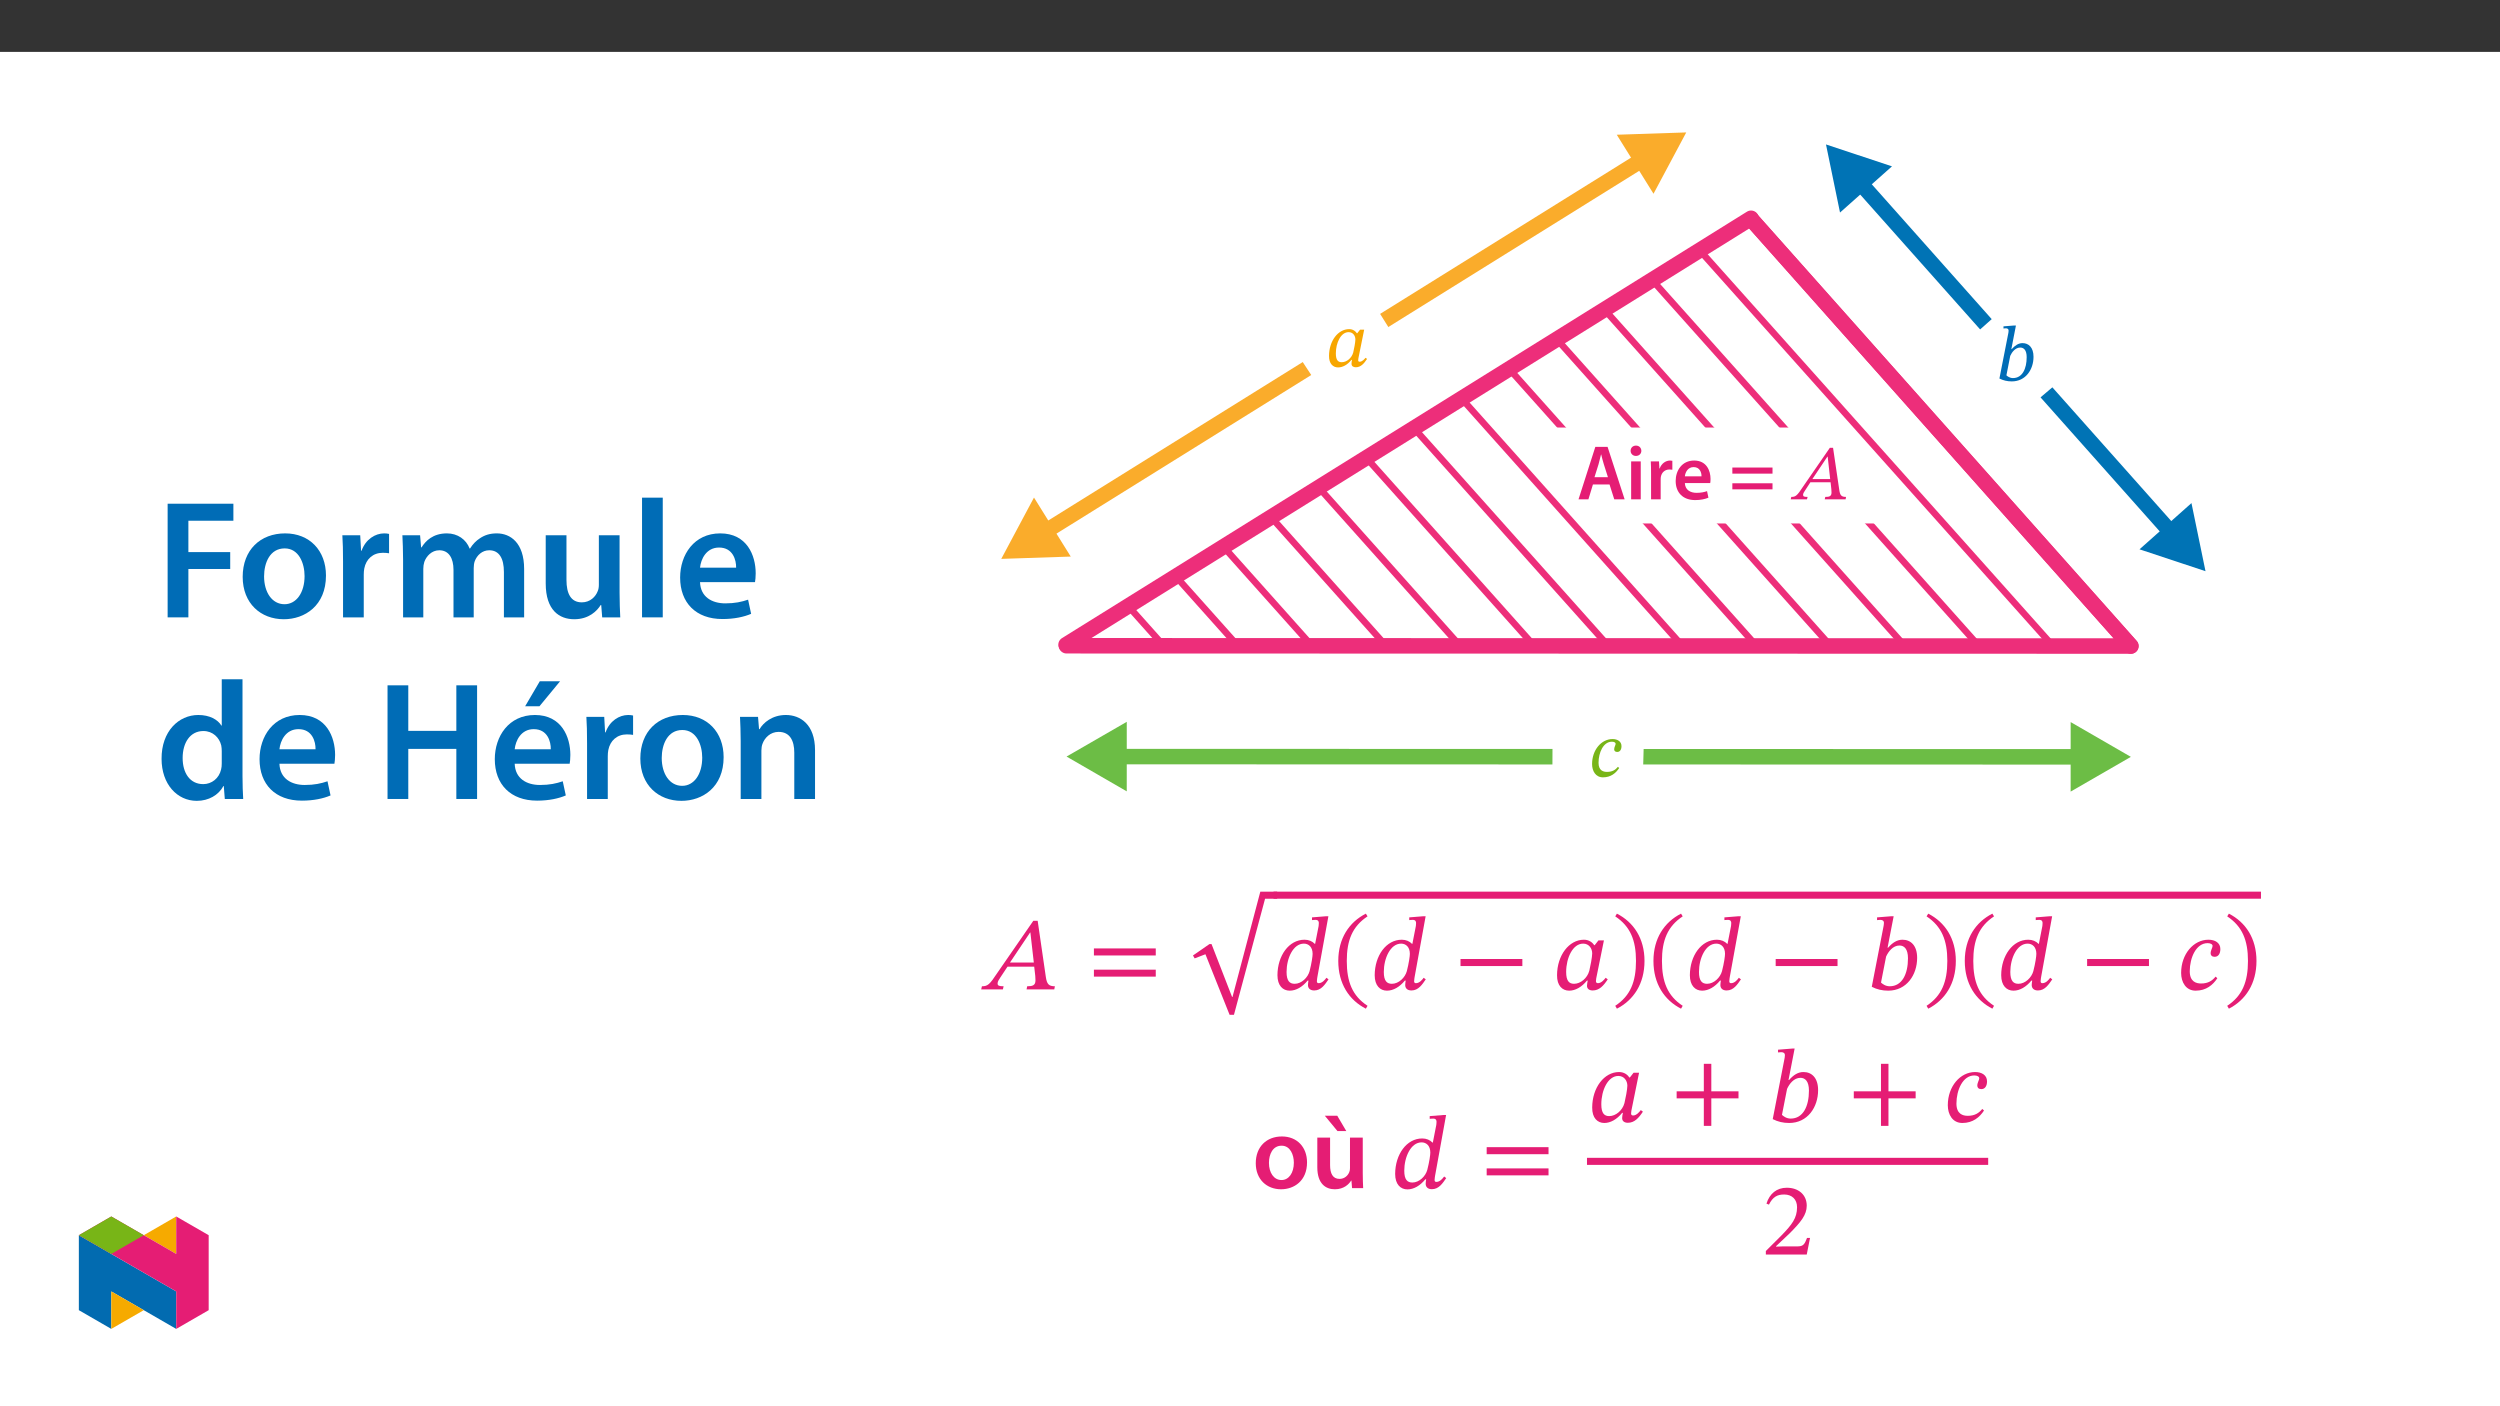 ﻿<?xml version="1.0" encoding="utf-8"?>
<svg xmlns="http://www.w3.org/2000/svg" xmlns:xlink="http://www.w3.org/1999/xlink" viewBox="0 0 960 540" version="1.1">
  <rect x="0" y="0" width="960" height="540" fill="#333333" stroke="none"/>
  <defs>
    <g>
      <symbol overflow="visible" id="glyph0-0">
        <path style="stroke:none;" d="M 9.562 -5.078 L 9.562 -5.562 C 9.562 -8.812 14.375 -11.156 14.375 -15.547 C 14.375 -18.656 11.781 -20.031 8.844 -20.031 C 5.828 -20.031 3.766 -18.297 3.766 -15.875 C 3.766 -14.469 4.328 -13.781 5.297 -13.781 C 6.016 -13.781 6.641 -14.172 6.641 -15.094 C 6.641 -16.234 6.016 -16.266 6.016 -17.25 C 6.016 -18.172 6.812 -18.859 8.578 -18.859 C 10.484 -18.859 11.688 -17.812 11.688 -15.453 C 11.688 -10.844 8.375 -9.75 8.375 -5.859 L 8.375 -5.078 Z M 10.703 -1.438 C 10.703 -2.359 10.078 -3.234 9.031 -3.234 C 7.922 -3.234 7.266 -2.391 7.266 -1.438 C 7.266 -0.453 7.828 0.234 9 0.234 C 10.078 0.234 10.703 -0.484 10.703 -1.438 Z M 17.781 5.047 L 17.781 -23.5 L 0.297 -23.5 L 0.297 5.047 Z M 16.234 3.438 L 1.828 3.438 L 1.828 -21.938 L 16.234 -21.938 Z M 16.234 3.438 " />
      </symbol>
      <symbol overflow="visible" id="glyph0-1">
        <path style="stroke:none;" d="M 15 -14.141 L 13.422 -14.141 L 12.344 -12.766 L 12.203 -12.766 C 11.719 -13.484 10.766 -14.344 9.234 -14.344 C 4.969 -14.344 1.531 -9.828 1.5 -4.094 C 1.469 -1.078 3.016 0.359 4.984 0.359 C 6.719 0.359 8.578 -0.625 10.109 -2.547 L 10.312 -2.547 C 10.25 -2 10.141 -1.609 10.141 -1.047 C 10.141 -0.172 10.766 0.297 11.781 0.297 C 13.656 0.297 14.891 -1.047 16.109 -2.906 L 15.516 -3.344 C 15.125 -2.844 14.25 -1.828 13.297 -1.828 C 12.828 -1.828 12.703 -2.031 12.703 -2.422 C 12.703 -2.875 12.859 -3.531 12.859 -3.531 Z M 11.625 -10.375 C 11.625 -9.328 11.094 -6.578 10.797 -5.375 C 10.219 -3.234 8.281 -1.641 6.391 -1.641 C 5.016 -1.641 4.125 -2.391 4.125 -5.016 C 4.125 -9.094 6.031 -13.188 9.031 -13.188 C 10.703 -13.188 11.625 -11.812 11.625 -10.375 Z M 11.625 -10.375 " />
      </symbol>
      <symbol overflow="visible" id="glyph0-2">
        <path style="stroke:none;" d="M 5.922 -12.016 L 7.688 -21.109 L 7.031 -21.109 L 2.906 -20.781 L 2.906 -19.969 C 2.906 -19.969 3.469 -20.031 3.797 -20.031 C 4.391 -20.031 4.875 -19.812 4.875 -19.156 C 4.875 -18.797 4.781 -18.234 4.75 -18.109 L 1.344 -0.75 C 2.844 0 4.359 0.359 6.094 0.359 C 11.422 0.359 14.438 -4.188 14.438 -9.094 C 14.438 -12.672 12.578 -14.344 10.219 -14.344 C 8.641 -14.344 7.359 -13.453 6.062 -12.047 L 5.922 -12.047 Z M 5.5 -9.453 C 6.125 -10.844 7.438 -12.641 9.359 -12.641 C 10.703 -12.641 11.812 -11.656 11.812 -8.969 C 11.812 -4.422 10.109 -0.922 6.547 -0.922 C 5.297 -0.922 4.422 -1.609 4.031 -1.969 Z M 5.5 -9.453 " />
      </symbol>
      <symbol overflow="visible" id="glyph0-3">
        <path style="stroke:none;" d="M 20.688 0 L 20.859 -0.922 C 19.062 -0.922 18.562 -1.547 18.266 -3.562 L 15.875 -19.781 L 14.641 -19.781 L 4.297 -4.781 C 2.062 -1.375 1.5 -0.922 -0.156 -0.922 L -0.391 0 L 5.859 0 L 6.094 -0.922 C 4.781 -0.922 4.359 -1.078 4.359 -1.703 C 4.359 -2.266 4.719 -2.781 5.109 -3.375 L 7.172 -6.547 L 14.922 -6.547 L 15.219 -3.859 C 15.25 -3.5 15.281 -3.078 15.281 -2.594 C 15.281 -1.109 14.344 -0.922 12.891 -0.922 L 12.672 0 Z M 14.797 -7.766 L 7.922 -7.766 L 13.688 -16.375 L 13.812 -16.375 L 14.766 -7.766 Z M 14.797 -7.766 " />
      </symbol>
      <symbol overflow="visible" id="glyph0-4">
        <path style="stroke:none;" d="M 10.703 -3.672 C 9.781 -2.547 8.609 -1.734 6.516 -1.734 C 5.109 -1.734 3.266 -2.219 3.266 -5.234 C 3.266 -9.109 5.078 -13.328 8.406 -13.328 C 9.297 -13.328 9.828 -12.969 9.828 -12.531 C 9.828 -11.984 9.266 -11.297 9.266 -10.375 C 9.266 -9.797 9.688 -9.391 10.438 -9.391 C 11.484 -9.391 12.078 -10.281 12.078 -11.625 C 12.078 -13.422 10.547 -14.344 8.641 -14.344 C 4.359 -14.344 0.781 -10.188 0.781 -4.75 C 0.781 -2.062 2.156 0.359 4.969 0.359 C 8.016 0.359 9.922 -1.281 11.203 -3.234 Z M 10.703 -3.672 " />
      </symbol>
      <symbol overflow="visible" id="glyph1-0">
        <path style="stroke:none;" d="M 0 0 L 14.938 0 L 14.938 -20.922 L 0 -20.922 Z M 7.469 -11.812 L 2.391 -19.422 L 12.547 -19.422 Z M 8.375 -10.469 L 13.453 -18.078 L 13.453 -2.844 Z M 2.391 -1.5 L 7.469 -9.109 L 12.547 -1.5 Z M 1.5 -18.078 L 6.578 -10.469 L 1.5 -2.844 Z M 1.5 -18.078 " />
      </symbol>
      <symbol overflow="visible" id="glyph1-1">
        <path style="stroke:none;" d="M 12.531 -5.703 L 14.344 0 L 18.328 0 L 11.781 -20.141 L 7.078 -20.141 L 0.625 0 L 4.422 0 L 6.156 -5.703 Z M 6.75 -8.484 L 8.312 -13.453 C 8.641 -14.641 8.969 -16.047 9.266 -17.219 L 9.328 -17.219 C 9.625 -16.047 9.953 -14.672 10.344 -13.453 L 11.922 -8.484 Z M 6.75 -8.484 " />
      </symbol>
      <symbol overflow="visible" id="glyph1-2">
        <path style="stroke:none;" d="M 5.656 0 L 5.656 -14.562 L 1.969 -14.562 L 1.969 0 Z M 3.828 -20.625 C 2.594 -20.625 1.766 -19.75 1.766 -18.625 C 1.766 -17.547 2.578 -16.656 3.797 -16.656 C 5.078 -16.656 5.891 -17.547 5.891 -18.625 C 5.859 -19.75 5.078 -20.625 3.828 -20.625 Z M 3.828 -20.625 " />
      </symbol>
      <symbol overflow="visible" id="glyph1-3">
        <path style="stroke:none;" d="M 1.969 0 L 5.656 0 L 5.656 -7.562 C 5.656 -7.953 5.672 -8.344 5.734 -8.672 C 6.062 -10.344 7.297 -11.453 9.031 -11.453 C 9.469 -11.453 9.797 -11.422 10.141 -11.359 L 10.141 -14.797 C 9.828 -14.859 9.625 -14.891 9.266 -14.891 C 7.688 -14.891 5.984 -13.844 5.266 -11.812 L 5.172 -11.812 L 5.016 -14.562 L 1.859 -14.562 C 1.938 -13.266 1.969 -11.844 1.969 -9.859 Z M 1.969 0 " />
      </symbol>
      <symbol overflow="visible" id="glyph1-4">
        <path style="stroke:none;" d="M 14.312 -6.25 C 14.375 -6.578 14.438 -7.109 14.438 -7.797 C 14.438 -11 12.891 -14.891 8.156 -14.891 C 3.5 -14.891 1.047 -11.094 1.047 -7.047 C 1.047 -2.594 3.828 0.297 8.547 0.297 C 10.641 0.297 12.375 -0.094 13.625 -0.625 L 13.094 -3.141 C 11.953 -2.75 10.766 -2.484 9.062 -2.484 C 6.703 -2.484 4.656 -3.609 4.578 -6.25 Z M 4.578 -8.812 C 4.719 -10.312 5.672 -12.375 7.953 -12.375 C 10.406 -12.375 11 -10.156 10.969 -8.812 Z M 4.578 -8.812 " />
      </symbol>
      <symbol overflow="visible" id="glyph1-5">
        <path style="stroke:none;" d="M 16.625 -9.859 L 16.625 -12.203 L 1.203 -12.203 L 1.203 -9.859 Z M 16.625 -3.828 L 16.625 -6.156 L 1.203 -6.156 L 1.203 -3.828 Z M 16.625 -3.828 " />
      </symbol>
      <symbol overflow="visible" id="glyph2-0">
        <path style="stroke:none;" d="M 12.75 -6.781 L 12.75 -7.406 C 12.75 -11.75 19.172 -14.859 19.172 -20.719 C 19.172 -24.859 15.703 -26.656 11.797 -26.656 C 7.766 -26.656 5.016 -24.391 5.016 -21.156 C 5.016 -19.281 5.781 -18.375 7.047 -18.375 C 8.016 -18.375 8.844 -18.891 8.844 -20.125 C 8.844 -21.641 8.016 -21.672 8.016 -22.984 C 8.016 -24.219 9.078 -25.141 11.438 -25.141 C 13.984 -25.141 15.578 -23.75 15.578 -20.594 C 15.578 -14.469 11.156 -12.984 11.156 -7.812 L 11.156 -6.781 Z M 14.266 -1.906 C 14.266 -3.141 13.422 -4.266 12.031 -4.266 C 10.562 -4.266 9.688 -3.188 9.688 -1.906 C 9.688 -0.594 10.438 0.312 12 0.312 C 13.422 0.312 14.266 -0.641 14.266 -1.906 Z M 23.703 6.734 L 23.703 -31.281 L 0.406 -31.281 L 0.406 6.734 Z M 21.641 4.625 L 2.438 4.625 L 2.438 -29.25 L 21.641 -29.25 Z M 21.641 4.625 " />
      </symbol>
      <symbol overflow="visible" id="glyph2-1">
        <path style="stroke:none;" d="M 27.578 0 L 27.812 -1.203 C 25.422 -1.203 24.75 -2.078 24.344 -4.734 L 21.203 -26.344 L 19.531 -26.344 L 5.734 -6.375 C 2.75 -1.828 2 -1.203 -0.203 -1.203 L -0.484 0 L 7.844 0 L 8.125 -1.203 C 6.375 -1.203 5.812 -1.438 5.812 -2.266 C 5.812 -3.031 6.297 -3.703 6.812 -4.5 L 9.609 -8.719 L 19.875 -8.719 L 20.281 -5.141 C 20.328 -4.656 20.359 -4.109 20.359 -3.469 C 20.359 -1.469 19.125 -1.203 17.172 -1.203 L 16.938 0 Z M 19.719 -10.312 L 10.562 -10.312 L 18.281 -21.828 L 18.406 -21.828 Z M 19.719 -10.312 " />
      </symbol>
      <symbol overflow="visible" id="glyph2-2">
        <path style="stroke:none;" d="M 26.219 -13.031 L 26.219 -15.734 L 2.469 -15.734 L 2.469 -13.031 Z M 26.219 -4.906 L 26.219 -7.578 L 2.469 -7.578 L 2.469 -4.906 Z M 26.219 -4.906 " />
      </symbol>
      <symbol overflow="visible" id="glyph2-3">
        <path style="stroke:none;" d="M 26.578 -36.734 L 15.891 3.703 L 15.734 3.703 L 7.844 -16.609 L 7.047 -16.609 L 0.719 -12.234 L 1.359 -11.109 L 5.5 -12.703 L 14.781 10.562 L 16.453 10.562 L 28.406 -34.031 L 33.031 -34.031 L 33.031 -36.734 Z M 26.578 -36.734 " />
      </symbol>
      <symbol overflow="visible" id="glyph2-4">
        <path style="stroke:none;" d="M 21.078 -28.094 L 20.203 -28.094 L 14.781 -27.656 L 14.781 -26.609 C 14.781 -26.609 15.453 -26.703 16.141 -26.703 C 17.219 -26.703 17.406 -26.016 17.406 -25.5 C 17.406 -24.859 17.297 -24.188 17.297 -24.188 L 15.984 -17.484 L 15.859 -17.484 C 14.906 -18.484 13.547 -19.078 11.906 -19.078 C 5.938 -19.078 1.547 -12.984 1.516 -5.453 C 1.516 -1.438 3.594 0.484 6.219 0.484 C 8.688 0.484 11.109 -0.953 13.109 -3.391 L 13.422 -3.391 C 13.344 -2.906 13.234 -2.156 13.234 -1.672 C 13.234 -0.438 14.062 0.406 15.625 0.406 C 18.328 0.406 19.766 -1.906 21.125 -3.859 L 20.328 -4.469 C 19.766 -3.703 18.734 -2.391 17.328 -2.391 C 16.891 -2.391 16.656 -2.625 16.656 -3.141 C 16.656 -3.672 16.859 -4.828 16.859 -4.828 Z M 13.859 -7.016 C 13.188 -4.547 10.766 -2.156 8.125 -2.156 C 6.25 -2.156 5.016 -3.188 5.016 -6.688 C 5.016 -11.953 7.531 -17.578 11.672 -17.578 C 13.469 -17.578 15.016 -16.297 15.016 -13.672 C 15.016 -12.75 14.656 -10.125 13.859 -7.016 Z M 13.859 -7.016 " />
      </symbol>
      <symbol overflow="visible" id="glyph2-5">
        <path style="stroke:none;" d="M 1.719 -10.922 C 1.719 -2.156 5.891 4.109 12.312 7.406 L 12.953 6.297 C 7.125 2.469 4.984 -2.906 4.984 -10.922 C 4.984 -18.844 7.125 -24.188 12.953 -28.047 L 12.312 -29.094 C 5.891 -25.812 1.719 -19.609 1.719 -10.922 Z M 1.719 -10.922 " />
      </symbol>
      <symbol overflow="visible" id="glyph2-6">
        <path style="stroke:none;" d="M 26.219 -8.969 L 26.219 -11.672 L 2.469 -11.672 L 2.469 -8.969 Z M 26.219 -8.969 " />
      </symbol>
      <symbol overflow="visible" id="glyph2-7">
        <path style="stroke:none;" d="M 20 -18.812 L 17.891 -18.812 L 16.453 -16.969 L 16.297 -16.969 C 15.625 -17.969 14.344 -19.078 12.312 -19.078 C 6.609 -19.078 2.031 -13.109 2 -5.453 C 1.953 -1.438 4.031 0.484 6.656 0.484 C 8.969 0.484 11.438 -0.844 13.5 -3.391 L 13.781 -3.391 C 13.672 -2.672 13.5 -2.156 13.5 -1.391 C 13.5 -0.234 14.344 0.406 15.703 0.406 C 18.203 0.406 19.844 -1.391 21.469 -3.859 L 20.672 -4.469 C 20.156 -3.781 19 -2.391 17.734 -2.391 C 17.094 -2.391 16.938 -2.703 16.938 -3.234 C 16.938 -3.828 17.141 -4.703 17.141 -4.703 Z M 15.5 -13.828 C 15.5 -12.438 14.781 -8.766 14.391 -7.172 C 13.625 -4.297 11.031 -2.156 8.531 -2.156 C 6.688 -2.156 5.5 -3.188 5.5 -6.688 C 5.5 -12.109 8.047 -17.578 12.031 -17.578 C 14.266 -17.578 15.5 -15.734 15.5 -13.828 Z M 15.5 -13.828 " />
      </symbol>
      <symbol overflow="visible" id="glyph2-8">
        <path style="stroke:none;" d="M 12.469 -10.922 C 12.469 -19.609 8.281 -25.812 1.875 -29.094 L 1.234 -28.047 C 7.047 -24.188 9.203 -18.844 9.203 -10.922 C 9.203 -2.906 7.047 2.469 1.234 6.297 L 1.875 7.406 C 8.281 4.109 12.469 -2.156 12.469 -10.922 Z M 12.469 -10.922 " />
      </symbol>
      <symbol overflow="visible" id="glyph2-9">
        <path style="stroke:none;" d="M 7.891 -16.016 L 10.234 -28.094 L 9.359 -28.094 L 3.859 -27.656 L 3.859 -26.609 C 3.859 -26.609 4.625 -26.703 5.062 -26.703 C 5.859 -26.703 6.5 -26.422 6.5 -25.547 C 6.5 -25.062 6.375 -24.312 6.328 -24.141 L 1.828 -1 C 3.781 0 5.812 0.484 8.125 0.484 C 15.219 0.484 19.25 -5.578 19.25 -12.109 C 19.25 -16.891 16.781 -19.078 13.625 -19.078 C 11.516 -19.078 9.797 -17.938 8.094 -16.016 Z M 7.328 -12.594 C 8.172 -14.469 9.922 -16.859 12.469 -16.859 C 14.266 -16.859 15.734 -15.547 15.734 -11.953 C 15.734 -5.891 13.469 -1.203 8.719 -1.203 C 7.047 -1.203 5.891 -2.156 5.375 -2.625 Z M 7.328 -12.594 " />
      </symbol>
      <symbol overflow="visible" id="glyph2-10">
        <path style="stroke:none;" d="M 14.266 -4.906 C 13.031 -3.391 11.469 -2.266 8.688 -2.266 C 6.812 -2.266 4.344 -2.953 4.344 -6.969 C 4.344 -12.156 6.781 -17.766 11.203 -17.766 C 12.391 -17.766 13.109 -17.297 13.109 -16.688 C 13.109 -15.984 12.359 -15.062 12.359 -13.828 C 12.359 -13.062 12.906 -12.516 13.906 -12.516 C 15.297 -12.516 16.094 -13.703 16.094 -15.5 C 16.094 -17.891 14.062 -19.078 11.516 -19.078 C 5.812 -19.078 1.031 -13.594 1.031 -6.328 C 1.031 -2.75 2.875 0.484 6.609 0.484 C 10.672 0.484 13.234 -1.719 14.938 -4.297 Z M 14.266 -4.906 " />
      </symbol>
      <symbol overflow="visible" id="glyph2-11">
        <path style="stroke:none;" d="M 26.219 -8.969 L 26.219 -11.672 L 15.781 -11.672 L 15.781 -22.234 L 12.906 -22.234 L 12.906 -11.672 L 2.469 -11.672 L 2.469 -8.969 L 12.906 -8.969 L 12.906 1.594 L 15.781 1.594 L 15.781 -8.969 Z M 26.219 -8.969 " />
      </symbol>
      <symbol overflow="visible" id="glyph2-12">
        <path style="stroke:none;" d="M 18.484 -6.375 L 17.328 -6.375 C 16.422 -3.984 15.891 -3.141 13.781 -3.141 L 8.25 -3.141 L 5.453 -3.031 L 5.453 -3.234 L 10.719 -8.203 C 14.938 -12.469 17.219 -15.219 17.219 -18.766 C 17.219 -22.953 14.062 -25.656 9.562 -25.656 C 5.703 -25.656 2.984 -23.422 1.75 -19.562 L 2.703 -19.172 C 4.188 -22.156 5.938 -23.062 8.531 -23.062 C 11.594 -23.062 13.5 -21.156 13.5 -18.172 C 13.5 -13.984 11.516 -11.469 7.578 -7.406 L 1.516 -1.359 L 1.516 0 L 17.219 0 Z M 18.484 -6.375 " />
      </symbol>
      <symbol overflow="visible" id="glyph3-0">
        <path style="stroke:none;" d="M 0 0 L 19.922 0 L 19.922 -27.891 L 0 -27.891 Z M 9.969 -15.734 L 3.188 -25.906 L 16.734 -25.906 Z M 11.156 -13.953 L 17.938 -24.109 L 17.938 -3.781 Z M 3.188 -2 L 9.969 -12.156 L 16.734 -2 Z M 2 -24.109 L 8.766 -13.953 L 2 -3.781 Z M 2 -24.109 " />
      </symbol>
      <symbol overflow="visible" id="glyph3-1">
        <path style="stroke:none;" d="M 11.438 -19.844 C 5.578 -19.844 1.391 -15.938 1.391 -9.562 C 1.391 -3.312 5.656 0.438 11.109 0.438 C 16.062 0.438 21.078 -2.75 21.078 -9.875 C 21.078 -15.781 17.219 -19.844 11.438 -19.844 Z M 11.312 -16.297 C 14.656 -16.297 16.016 -12.797 16.016 -9.766 C 16.016 -5.812 14.062 -3.109 11.281 -3.109 C 8.328 -3.109 6.453 -5.938 6.453 -9.688 C 6.453 -12.906 7.844 -16.297 11.312 -16.297 Z M 11.312 -16.297 " />
      </symbol>
      <symbol overflow="visible" id="glyph3-2">
        <path style="stroke:none;" d="M 20 -19.406 L 15.094 -19.406 L 15.094 -7.688 C 15.094 -7.125 15.016 -6.578 14.828 -6.172 C 14.344 -4.906 13.062 -3.547 11.078 -3.547 C 8.484 -3.547 7.453 -5.625 7.453 -8.844 L 7.453 -19.406 L 2.547 -19.406 L 2.547 -8.016 C 2.547 -1.672 5.781 0.438 9.281 0.438 C 12.797 0.438 14.703 -1.547 15.547 -2.906 L 15.656 -2.906 L 15.891 0 L 20.156 0 C 20.078 -1.594 20 -3.5 20 -5.812 Z M 5.422 -27.812 L 10.281 -21.922 L 13.672 -21.922 L 10.203 -27.812 Z M 5.422 -27.812 " />
      </symbol>
      <symbol overflow="visible" id="glyph4-0">
        <path style="stroke:none;" d="M 0 0 L 32.375 0 L 32.375 -45.328 L 0 -45.328 Z M 16.188 -25.578 L 5.188 -42.094 L 27.188 -42.094 Z M 18.125 -22.656 L 29.141 -39.172 L 29.141 -6.156 Z M 5.188 -3.234 L 16.188 -19.75 L 27.188 -3.234 Z M 3.234 -39.172 L 14.25 -22.656 L 3.234 -6.156 Z M 3.234 -39.172 " />
      </symbol>
      <symbol overflow="visible" id="glyph4-1">
        <path style="stroke:none;" d="M 4.594 0 L 12.562 0 L 12.562 -18.578 L 28.625 -18.578 L 28.625 -25.062 L 12.562 -25.062 L 12.562 -37.109 L 29.844 -37.109 L 29.844 -43.641 L 4.594 -43.641 Z M 4.594 0 " />
      </symbol>
      <symbol overflow="visible" id="glyph4-2">
        <path style="stroke:none;" d="M 18.578 -32.25 C 9.062 -32.25 2.266 -25.906 2.266 -15.547 C 2.266 -5.375 9.188 0.719 18.062 0.719 C 26.094 0.719 34.25 -4.469 34.25 -16.062 C 34.25 -25.641 27.969 -32.25 18.578 -32.25 Z M 18.391 -26.484 C 23.828 -26.484 26.031 -20.781 26.031 -15.859 C 26.031 -9.453 22.859 -5.047 18.328 -5.047 C 13.531 -5.047 10.484 -9.641 10.484 -15.734 C 10.484 -20.984 12.75 -26.484 18.391 -26.484 Z M 18.391 -26.484 " />
      </symbol>
      <symbol overflow="visible" id="glyph4-3">
        <path style="stroke:none;" d="M 4.281 0 L 12.234 0 L 12.234 -16.375 C 12.234 -17.219 12.297 -18.062 12.438 -18.781 C 13.141 -22.406 15.797 -24.797 19.547 -24.797 C 20.531 -24.797 21.234 -24.734 21.953 -24.609 L 21.953 -32.047 C 21.297 -32.188 20.844 -32.25 20.078 -32.25 C 16.641 -32.25 12.953 -29.984 11.391 -25.578 L 11.203 -25.578 L 10.875 -31.531 L 4.016 -31.531 C 4.203 -28.75 4.281 -25.641 4.281 -21.375 Z M 4.281 0 " />
      </symbol>
      <symbol overflow="visible" id="glyph4-4">
        <path style="stroke:none;" d="M 4.281 0 L 12.047 0 L 12.047 -18.641 C 12.047 -19.547 12.172 -20.469 12.438 -21.297 C 13.203 -23.438 15.219 -25.766 18.188 -25.766 C 21.891 -25.766 23.641 -22.656 23.641 -18.266 L 23.641 0 L 31.406 0 L 31.406 -18.906 C 31.406 -19.812 31.531 -20.844 31.797 -21.562 C 32.641 -23.828 34.641 -25.766 37.359 -25.766 C 41.188 -25.766 43 -22.656 43 -17.422 L 43 0 L 50.766 0 L 50.766 -18.578 C 50.766 -28.688 45.453 -32.25 40.281 -32.25 C 37.625 -32.25 35.609 -31.594 33.797 -30.375 C 32.375 -29.469 31.078 -28.172 29.984 -26.422 L 29.844 -26.422 C 28.484 -29.922 25.25 -32.25 21.109 -32.25 C 15.734 -32.25 12.891 -29.328 11.391 -26.875 L 11.203 -26.875 L 10.812 -31.531 L 4.016 -31.531 C 4.141 -28.812 4.281 -25.766 4.281 -22.141 Z M 4.281 0 " />
      </symbol>
      <symbol overflow="visible" id="glyph4-5">
        <path style="stroke:none;" d="M 32.5 -31.531 L 24.547 -31.531 L 24.547 -12.5 C 24.547 -11.594 24.406 -10.688 24.094 -10.031 C 23.312 -7.969 21.234 -5.766 18 -5.766 C 13.797 -5.766 12.109 -9.125 12.109 -14.375 L 12.109 -31.531 L 4.141 -31.531 L 4.141 -13.016 C 4.141 -2.719 9.391 0.719 15.094 0.719 C 20.781 0.719 23.891 -2.531 25.25 -4.734 L 25.453 -4.734 L 25.828 0 L 32.766 0 C 32.641 -2.594 32.5 -5.703 32.5 -9.453 Z M 32.5 -31.531 " />
      </symbol>
      <symbol overflow="visible" id="glyph4-6">
        <path style="stroke:none;" d="M 4.281 0 L 12.234 0 L 12.234 -45.969 L 4.281 -45.969 Z M 4.281 0 " />
      </symbol>
      <symbol overflow="visible" id="glyph4-7">
        <path style="stroke:none;" d="M 31.016 -13.531 C 31.141 -14.25 31.281 -15.406 31.281 -16.906 C 31.281 -23.828 27.906 -32.25 17.672 -32.25 C 7.578 -32.25 2.266 -24.016 2.266 -15.281 C 2.266 -5.641 8.281 0.641 18.516 0.641 C 23.047 0.641 26.812 -0.188 29.531 -1.359 L 28.359 -6.797 C 25.906 -5.953 23.312 -5.375 19.625 -5.375 C 14.5 -5.375 10.094 -7.828 9.906 -13.531 Z M 9.906 -19.094 C 10.234 -22.344 12.297 -26.812 17.219 -26.812 C 22.531 -26.812 23.828 -22.016 23.766 -19.094 Z M 9.906 -19.094 " />
      </symbol>
      <symbol overflow="visible" id="glyph4-8">
        <path style="stroke:none;" d="M 25.375 -45.969 L 25.375 -28.172 L 25.25 -28.172 C 23.828 -30.5 20.719 -32.25 16.375 -32.25 C 8.812 -32.25 2.203 -25.969 2.266 -15.406 C 2.266 -5.703 8.219 0.719 15.797 0.719 C 20.328 0.719 24.156 -1.484 26.031 -4.984 L 26.156 -4.984 L 26.547 0 L 33.609 0 C 33.469 -2.141 33.344 -5.641 33.344 -8.875 L 33.344 -45.969 Z M 25.375 -13.656 C 25.375 -12.828 25.312 -12.047 25.125 -11.328 C 24.344 -7.906 21.5 -5.703 18.266 -5.703 C 13.203 -5.703 10.359 -9.906 10.359 -15.734 C 10.359 -21.562 13.203 -26.094 18.328 -26.094 C 21.953 -26.094 24.469 -23.562 25.188 -20.531 C 25.312 -19.875 25.375 -19.031 25.375 -18.391 Z M 25.375 -13.656 " />
      </symbol>
      <symbol overflow="visible" id="glyph4-9">
        <path style="stroke:none;" d="M 4.594 -43.641 L 4.594 0 L 12.562 0 L 12.562 -19.234 L 31.016 -19.234 L 31.016 0 L 38.984 0 L 38.984 -43.641 L 31.016 -43.641 L 31.016 -26.156 L 12.562 -26.156 L 12.562 -43.641 Z M 4.594 -43.641 " />
      </symbol>
      <symbol overflow="visible" id="glyph4-10">
        <path style="stroke:none;" d="M 31.016 -13.531 C 31.141 -14.25 31.281 -15.406 31.281 -16.906 C 31.281 -23.828 27.906 -32.25 17.672 -32.25 C 7.578 -32.25 2.266 -24.016 2.266 -15.281 C 2.266 -5.641 8.281 0.641 18.516 0.641 C 23.047 0.641 26.812 -0.188 29.531 -1.359 L 28.359 -6.797 C 25.906 -5.953 23.312 -5.375 19.625 -5.375 C 14.5 -5.375 10.094 -7.828 9.906 -13.531 Z M 9.906 -19.094 C 10.234 -22.344 12.297 -26.812 17.219 -26.812 C 22.531 -26.812 23.828 -22.016 23.766 -19.094 Z M 19.547 -45.203 L 13.922 -35.609 L 19.422 -35.609 L 27.328 -45.203 Z M 19.547 -45.203 " />
      </symbol>
      <symbol overflow="visible" id="glyph4-11">
        <path style="stroke:none;" d="M 4.281 0 L 12.234 0 L 12.234 -18.578 C 12.234 -19.484 12.375 -20.469 12.625 -21.109 C 13.469 -23.5 15.672 -25.766 18.844 -25.766 C 23.188 -25.766 24.859 -22.344 24.859 -17.812 L 24.859 0 L 32.828 0 L 32.828 -18.719 C 32.828 -28.688 27.125 -32.25 21.625 -32.25 C 16.375 -32.25 12.953 -29.266 11.531 -26.812 L 11.328 -26.812 L 10.938 -31.531 L 4.016 -31.531 C 4.141 -28.812 4.281 -25.766 4.281 -22.141 Z M 4.281 0 " />
      </symbol>
    </g>
    <clipPath id="clip1">
      <path d="M 545 83 L 818 83 L 818 249 L 545 249 Z M 545 83 " />
    </clipPath>
    <clipPath id="clip2">
      <path d="M 409.133 247.531 L 817.98 248.383 L 672.633 83.48 Z M 409.133 247.531 " />
    </clipPath>
    <clipPath id="clip3">
      <path d="M 517 83 L 818 83 L 818 249 L 517 249 Z M 517 83 " />
    </clipPath>
    <clipPath id="clip4">
      <path d="M 409.133 247.531 L 817.98 248.383 L 672.633 83.48 Z M 409.133 247.531 " />
    </clipPath>
    <clipPath id="clip5">
      <path d="M 488 83 L 818 83 L 818 249 L 488 249 Z M 488 83 " />
    </clipPath>
    <clipPath id="clip6">
      <path d="M 409.133 247.531 L 817.98 248.383 L 672.633 83.48 Z M 409.133 247.531 " />
    </clipPath>
    <clipPath id="clip7">
      <path d="M 460 83 L 791 83 L 791 249 L 460 249 Z M 460 83 " />
    </clipPath>
    <clipPath id="clip8">
      <path d="M 409.133 247.531 L 817.98 248.383 L 672.633 83.48 Z M 409.133 247.531 " />
    </clipPath>
    <clipPath id="clip9">
      <path d="M 432 83 L 763 83 L 763 249 L 432 249 Z M 432 83 " />
    </clipPath>
    <clipPath id="clip10">
      <path d="M 409.133 247.531 L 817.98 248.383 L 672.633 83.48 Z M 409.133 247.531 " />
    </clipPath>
    <clipPath id="clip11">
      <path d="M 409 83 L 734 83 L 734 249 L 409 249 Z M 409 83 " />
    </clipPath>
    <clipPath id="clip12">
      <path d="M 409.133 247.531 L 817.98 248.383 L 672.633 83.48 Z M 409.133 247.531 " />
    </clipPath>
    <clipPath id="clip13">
      <path d="M 409 83 L 706 83 L 706 249 L 409 249 Z M 409 83 " />
    </clipPath>
    <clipPath id="clip14">
      <path d="M 409.133 247.531 L 817.98 248.383 L 672.633 83.48 Z M 409.133 247.531 " />
    </clipPath>
    <clipPath id="clip15">
      <path d="M 409 83 L 677 83 L 677 249 L 409 249 Z M 409 83 " />
    </clipPath>
    <clipPath id="clip16">
      <path d="M 409.133 247.531 L 817.98 248.383 L 672.633 83.48 Z M 409.133 247.531 " />
    </clipPath>
    <clipPath id="clip17">
      <path d="M 409 83 L 649 83 L 649 249 L 409 249 Z M 409 83 " />
    </clipPath>
    <clipPath id="clip18">
      <path d="M 409.133 247.531 L 817.98 248.383 L 672.633 83.48 Z M 409.133 247.531 " />
    </clipPath>
    <clipPath id="clip19">
      <path d="M 409 83 L 620 83 L 620 249 L 409 249 Z M 409 83 " />
    </clipPath>
    <clipPath id="clip20">
      <path d="M 409.133 247.531 L 817.98 248.383 L 672.633 83.48 Z M 409.133 247.531 " />
    </clipPath>
    <clipPath id="clip21">
      <path d="M 409 83 L 592 83 L 592 249 L 409 249 Z M 409 83 " />
    </clipPath>
    <clipPath id="clip22">
      <path d="M 409.133 247.531 L 817.98 248.383 L 672.633 83.48 Z M 409.133 247.531 " />
    </clipPath>
    <clipPath id="clip23">
      <path d="M 409 83 L 563 83 L 563 249 L 409 249 Z M 409 83 " />
    </clipPath>
    <clipPath id="clip24">
      <path d="M 409.133 247.531 L 817.98 248.383 L 672.633 83.48 Z M 409.133 247.531 " />
    </clipPath>
    <clipPath id="clip25">
      <path d="M 409 83 L 535 83 L 535 249 L 409 249 Z M 409 83 " />
    </clipPath>
    <clipPath id="clip26">
      <path d="M 409.133 247.531 L 817.98 248.383 L 672.633 83.48 Z M 409.133 247.531 " />
    </clipPath>
    <clipPath id="clip27">
      <path d="M 30.277 474 L 68 474 L 68 510.301 L 30.277 510.301 Z M 30.277 474 " />
    </clipPath>
    <clipPath id="clip28">
      <path d="M 42 495 L 56 495 L 56 510.301 L 42 510.301 Z M 42 495 " />
    </clipPath>
    <clipPath id="clip29">
      <path d="M 55 467.125 L 68 467.125 L 68 482 L 55 482 Z M 55 467.125 " />
    </clipPath>
    <clipPath id="clip30">
      <path d="M 30.277 467.125 L 80.133 467.125 L 80.133 510.301 L 30.277 510.301 Z M 30.277 467.125 " />
    </clipPath>
    <clipPath id="clip31">
      <path d="M 30.277 467.125 L 56 467.125 L 56 482 L 30.277 482 Z M 30.277 467.125 " />
    </clipPath>
  </defs>
  <g id="surface1">
    <path style=" stroke:none;fill-rule:nonzero;fill:rgb(100%,100%,100%);fill-opacity:1;" d="M 0 559.926 L 960 559.926 L 960 19.926 L 0 19.926 Z M 0 559.926 " />
    <g clip-path="url(#clip1)" clip-rule="nonzero">
      <g clip-path="url(#clip2)" clip-rule="nonzero">
        <path style="fill:none;stroke-width:3;stroke-linecap:round;stroke-linejoin:round;stroke:rgb(92.899%,17.999%,47.8%);stroke-opacity:1;stroke-miterlimit:4;" d="M 0.001 -0 L 385.217 -431.512 " transform="matrix(0.85,0,0,-0.85,547.171,-22.082)" />
      </g>
    </g>
    <g clip-path="url(#clip3)" clip-rule="nonzero">
      <g clip-path="url(#clip4)" clip-rule="nonzero">
        <path style="fill:none;stroke-width:3;stroke-linecap:round;stroke-linejoin:round;stroke:rgb(92.899%,17.999%,47.8%);stroke-opacity:1;stroke-miterlimit:4;" d="M -0.001 -0 L 385.219 -431.512 " transform="matrix(0.85,0,0,-0.85,518.72,-22.082)" />
      </g>
    </g>
    <g clip-path="url(#clip5)" clip-rule="nonzero">
      <g clip-path="url(#clip6)" clip-rule="nonzero">
        <path style="fill:none;stroke-width:3;stroke-linecap:round;stroke-linejoin:round;stroke:rgb(92.899%,17.999%,47.8%);stroke-opacity:1;stroke-miterlimit:4;" d="M -0 -0 L 385.216 -431.512 " transform="matrix(0.85,0,0,-0.85,490.27,-22.082)" />
      </g>
    </g>
    <g clip-path="url(#clip7)" clip-rule="nonzero">
      <g clip-path="url(#clip8)" clip-rule="nonzero">
        <path style="fill:none;stroke-width:3;stroke-linecap:round;stroke-linejoin:round;stroke:rgb(92.899%,17.999%,47.8%);stroke-opacity:1;stroke-miterlimit:4;" d="M 0.002 -0 L 385.218 -431.512 " transform="matrix(0.85,0,0,-0.85,461.819,-22.082)" />
      </g>
    </g>
    <g clip-path="url(#clip9)" clip-rule="nonzero">
      <g clip-path="url(#clip10)" clip-rule="nonzero">
        <path style="fill:none;stroke-width:3;stroke-linecap:round;stroke-linejoin:round;stroke:rgb(92.899%,17.999%,47.8%);stroke-opacity:1;stroke-miterlimit:4;" d="M -0.002 -0 L 385.219 -431.512 " transform="matrix(0.85,0,0,-0.85,433.369,-22.082)" />
      </g>
    </g>
    <g clip-path="url(#clip11)" clip-rule="nonzero">
      <g clip-path="url(#clip12)" clip-rule="nonzero">
        <path style="fill:none;stroke-width:3;stroke-linecap:round;stroke-linejoin:round;stroke:rgb(92.899%,17.999%,47.8%);stroke-opacity:1;stroke-miterlimit:4;" d="M -0 -0 L 385.216 -431.512 " transform="matrix(0.85,0,0,-0.85,404.918,-22.082)" />
      </g>
    </g>
    <g clip-path="url(#clip13)" clip-rule="nonzero">
      <g clip-path="url(#clip14)" clip-rule="nonzero">
        <path style="fill:none;stroke-width:3;stroke-linecap:round;stroke-linejoin:round;stroke:rgb(92.899%,17.999%,47.8%);stroke-opacity:1;stroke-miterlimit:4;" d="M 0.001 -0 L 385.217 -431.512 " transform="matrix(0.85,0,0,-0.85,376.468,-22.082)" />
      </g>
    </g>
    <g clip-path="url(#clip15)" clip-rule="nonzero">
      <g clip-path="url(#clip16)" clip-rule="nonzero">
        <path style="fill:none;stroke-width:3;stroke-linecap:round;stroke-linejoin:round;stroke:rgb(92.899%,17.999%,47.8%);stroke-opacity:1;stroke-miterlimit:4;" d="M -0.002 -0 L 385.219 -431.512 " transform="matrix(0.85,0,0,-0.85,348.017,-22.082)" />
      </g>
    </g>
    <g clip-path="url(#clip17)" clip-rule="nonzero">
      <g clip-path="url(#clip18)" clip-rule="nonzero">
        <path style="fill:none;stroke-width:3;stroke-linecap:round;stroke-linejoin:round;stroke:rgb(92.899%,17.999%,47.8%);stroke-opacity:1;stroke-miterlimit:4;" d="M -0 -0 L 385.22 -431.512 " transform="matrix(0.85,0,0,-0.85,319.567,-22.082)" />
      </g>
    </g>
    <g clip-path="url(#clip19)" clip-rule="nonzero">
      <g clip-path="url(#clip20)" clip-rule="nonzero">
        <path style="fill:none;stroke-width:3;stroke-linecap:round;stroke-linejoin:round;stroke:rgb(92.899%,17.999%,47.8%);stroke-opacity:1;stroke-miterlimit:4;" d="M 0.001 -0 L 385.217 -431.512 " transform="matrix(0.85,0,0,-0.85,291.116,-22.082)" />
      </g>
    </g>
    <g clip-path="url(#clip21)" clip-rule="nonzero">
      <g clip-path="url(#clip22)" clip-rule="nonzero">
        <path style="fill:none;stroke-width:3;stroke-linecap:round;stroke-linejoin:round;stroke:rgb(92.899%,17.999%,47.8%);stroke-opacity:1;stroke-miterlimit:4;" d="M 0.002 -0 L 385.218 -431.512 " transform="matrix(0.85,0,0,-0.85,262.666,-22.082)" />
      </g>
    </g>
    <g clip-path="url(#clip23)" clip-rule="nonzero">
      <g clip-path="url(#clip24)" clip-rule="nonzero">
        <path style="fill:none;stroke-width:3;stroke-linecap:round;stroke-linejoin:round;stroke:rgb(92.899%,17.999%,47.8%);stroke-opacity:1;stroke-miterlimit:4;" d="M -0.001 -0 L 385.22 -431.512 " transform="matrix(0.85,0,0,-0.85,234.216,-22.082)" />
      </g>
    </g>
    <g clip-path="url(#clip25)" clip-rule="nonzero">
      <g clip-path="url(#clip26)" clip-rule="nonzero">
        <path style="fill:none;stroke-width:3;stroke-linecap:round;stroke-linejoin:round;stroke:rgb(92.899%,17.999%,47.8%);stroke-opacity:1;stroke-miterlimit:4;" d="M 0.001 -0 L 385.217 -431.512 " transform="matrix(0.85,0,0,-0.85,205.765,-22.082)" />
      </g>
    </g>
    <path style="fill:none;stroke-width:7;stroke-linecap:round;stroke-linejoin:round;stroke:rgb(92.899%,17.999%,47.8%);stroke-opacity:1;stroke-miterlimit:4;" d="M 0.001 0 L 171.453 -192.789 L -309.365 -192.656 " transform="matrix(0.85,0,0,-0.85,672.515,84.211)" />
    <path style="fill:none;stroke-width:7;stroke-linecap:round;stroke-linejoin:round;stroke:rgb(42.4%,74.1%,27.1%);stroke-opacity:1;stroke-miterlimit:4;" d="M -0 0.001 L -435.607 0.12 " transform="matrix(0.85,0,0,-0.85,799.036,290.63)" />
    <path style=" stroke:none;fill-rule:nonzero;fill:rgb(42.4%,74.1%,27.1%);fill-opacity:1;" d="M 795.133 277.277 L 818.25 290.633 L 795.125 303.977 Z M 795.133 277.277 " />
    <path style=" stroke:none;fill-rule:nonzero;fill:rgb(42.4%,74.1%,27.1%);fill-opacity:1;" d="M 432.68 277.176 L 409.559 290.52 L 432.672 303.879 Z M 432.68 277.176 " />
    <path style="fill:none;stroke-width:7;stroke-linecap:round;stroke-linejoin:round;stroke:rgb(92.899%,17.999%,47.8%);stroke-opacity:1;stroke-miterlimit:4;" d="M 0.001 -0 L 171.453 -192.79 " transform="matrix(0.85,0,0,-0.85,672.515,84.211)" />
    <path style="fill:none;stroke-width:7;stroke-linecap:round;stroke-linejoin:round;stroke:rgb(0%,45.099%,70.999%);stroke-opacity:1;stroke-miterlimit:4;" d="M 0.002 0.002 L 141.408 -159.01 " transform="matrix(0.85,0,0,-0.85,713.948,69.826)" />
    <path style=" stroke:none;fill-rule:nonzero;fill:rgb(0%,45.099%,70.999%);fill-opacity:1;" d="M 706.566 81.617 L 701.18 55.469 L 726.52 63.875 Z M 706.566 81.617 " />
    <path style=" stroke:none;fill-rule:nonzero;fill:rgb(0%,45.099%,70.999%);fill-opacity:1;" d="M 821.574 210.938 L 846.914 219.34 L 841.523 193.191 Z M 821.574 210.938 " />
    <path style="fill:none;stroke-width:7;stroke-linecap:round;stroke-linejoin:round;stroke:rgb(92.899%,17.999%,47.8%);stroke-opacity:1;stroke-miterlimit:4;" d="M -0 -0.001 L 309.457 192.656 " transform="matrix(0.85,0,0,-0.85,409.364,247.57)" />
    <path style="fill:none;stroke-width:7;stroke-linecap:round;stroke-linejoin:round;stroke:rgb(98%,67.499%,16.899%);stroke-opacity:1;stroke-miterlimit:4;" d="M 0.001 -0.002 L 271.077 168.766 " transform="matrix(0.85,0,0,-0.85,400.792,204.455)" />
    <path style=" stroke:none;fill-rule:nonzero;fill:rgb(98%,67.499%,16.899%);fill-opacity:1;" d="M 411.164 213.723 L 384.48 214.609 L 397.051 191.059 Z M 411.164 213.723 " />
    <path style=" stroke:none;fill-rule:nonzero;fill:rgb(98%,67.499%,16.899%);fill-opacity:1;" d="M 634.949 74.402 L 647.52 50.852 L 620.836 51.738 Z M 634.949 74.402 " />
    <path style=" stroke:none;fill-rule:nonzero;fill:rgb(100%,100%,100%);fill-opacity:1;" d="M 487.73 119.996 C 487.73 119.996 516.395 98.828 518.395 102.027 C 520.398 105.23 542.91 141.246 542.91 141.246 L 512.992 158.41 Z M 487.73 119.996 " />
    <path style=" stroke:none;fill-rule:nonzero;fill:rgb(100%,100%,100%);fill-opacity:1;" d="M 780.871 108.293 C 780.871 108.293 805.949 133.613 803.066 136.055 C 800.188 138.496 767.789 165.957 767.789 165.957 L 746.496 138.824 Z M 780.871 108.293 " />
    <path style=" stroke:none;fill-rule:nonzero;fill:rgb(100%,100%,100%);fill-opacity:1;" d="M 596.262 264.133 C 596.262 264.133 631.848 262.348 631.746 266.125 C 631.641 269.898 630.477 312.352 630.477 312.352 L 596.059 310.109 Z M 596.262 264.133 " />
    <path style=" stroke:none;fill-rule:nonzero;fill:rgb(100%,100%,100%);fill-opacity:1;" d="M 723.27 201.012 L 610.629 201.012 L 584.414 164.172 L 692.195 164.172 Z M 723.27 201.012 " />
    <g style="fill:rgb(96.863%,65.099%,0%);fill-opacity:1;">
      <use xlink:href="#glyph0-1" x="508.842" y="140.732" />
    </g>
    <g style="fill:rgb(0%,42.354%,71.373%);fill-opacity:1;">
      <use xlink:href="#glyph0-2" x="766.431" y="146.102" />
    </g>
    <g style="fill:rgb(89.803%,11.374%,45.49%);fill-opacity:1;">
      <use xlink:href="#glyph1-1" x="605.529" y="191.736" />
    </g>
    <g style="fill:rgb(89.803%,11.374%,45.49%);fill-opacity:1;">
      <use xlink:href="#glyph1-2" x="624.388" y="191.736" />
      <use xlink:href="#glyph1-3" x="632.04" y="191.736" />
    </g>
    <g style="fill:rgb(89.803%,11.374%,45.49%);fill-opacity:1;">
      <use xlink:href="#glyph1-4" x="642.411" y="191.736" />
    </g>
    <g style="fill:rgb(89.803%,11.374%,45.49%);fill-opacity:1;">
      <use xlink:href="#glyph1-5" x="664.02" y="191.736" />
    </g>
    <g style="fill:rgb(89.803%,11.374%,45.49%);fill-opacity:1;">
      <use xlink:href="#glyph0-3" x="688.02" y="191.736" />
    </g>
    <g style="fill:rgb(89.803%,11.374%,45.49%);fill-opacity:1;">
      <use xlink:href="#glyph2-1" x="377.263" y="379.93" />
    </g>
    <g style="fill:rgb(89.803%,11.374%,45.49%);fill-opacity:1;">
      <use xlink:href="#glyph2-2" x="417.592" y="379.93" />
    </g>
    <g style="fill:rgb(89.803%,11.374%,45.49%);fill-opacity:1;">
      <use xlink:href="#glyph2-3" x="457.384" y="379.133" />
    </g>
    <path style=" stroke:none;fill-rule:nonzero;fill:rgb(89.803%,11.374%,45.49%);fill-opacity:1;" d="M 489.027 345.102 L 868.215 345.102 L 868.215 342.391 L 489.027 342.391 Z M 489.027 345.102 " />
    <g style="fill:rgb(89.803%,11.374%,45.49%);fill-opacity:1;">
      <use xlink:href="#glyph2-4" x="489.026" y="379.93" />
    </g>
    <g style="fill:rgb(89.803%,11.374%,45.49%);fill-opacity:1;">
      <use xlink:href="#glyph2-5" x="512.179" y="379.93" />
      <use xlink:href="#glyph2-4" x="526.366" y="379.93" />
    </g>
    <g style="fill:rgb(89.803%,11.374%,45.49%);fill-opacity:1;">
      <use xlink:href="#glyph2-6" x="558.366" y="379.93" />
    </g>
    <g style="fill:rgb(89.803%,11.374%,45.49%);fill-opacity:1;">
      <use xlink:href="#glyph2-7" x="595.905" y="379.93" />
    </g>
    <g style="fill:rgb(89.803%,11.374%,45.49%);fill-opacity:1;">
      <use xlink:href="#glyph2-8" x="619.019" y="379.93" />
      <use xlink:href="#glyph2-5" x="633.205" y="379.93" />
      <use xlink:href="#glyph2-4" x="647.392" y="379.93" />
    </g>
    <g style="fill:rgb(89.803%,11.374%,45.49%);fill-opacity:1;">
      <use xlink:href="#glyph2-6" x="679.392" y="379.93" />
    </g>
    <g style="fill:rgb(89.803%,11.374%,45.49%);fill-opacity:1;">
      <use xlink:href="#glyph2-9" x="716.931" y="379.93" />
    </g>
    <g style="fill:rgb(89.803%,11.374%,45.49%);fill-opacity:1;">
      <use xlink:href="#glyph2-8" x="738.57" y="379.93" />
      <use xlink:href="#glyph2-5" x="752.757" y="379.93" />
      <use xlink:href="#glyph2-4" x="766.944" y="379.93" />
    </g>
    <g style="fill:rgb(89.803%,11.374%,45.49%);fill-opacity:1;">
      <use xlink:href="#glyph2-6" x="798.984" y="379.93" />
    </g>
    <g style="fill:rgb(89.803%,11.374%,45.49%);fill-opacity:1;">
      <use xlink:href="#glyph2-10" x="836.523" y="379.93" />
    </g>
    <g style="fill:rgb(89.803%,11.374%,45.49%);fill-opacity:1;">
      <use xlink:href="#glyph2-8" x="854.017" y="379.93" />
    </g>
    <g style="fill:rgb(89.803%,11.374%,45.49%);fill-opacity:1;">
      <use xlink:href="#glyph3-1" x="480.823" y="456.244" />
      <use xlink:href="#glyph3-2" x="503.299" y="456.244" />
    </g>
    <g style="fill:rgb(89.803%,11.374%,45.49%);fill-opacity:1;">
      <use xlink:href="#glyph2-4" x="534.223" y="456.244" />
    </g>
    <g style="fill:rgb(89.803%,11.374%,45.49%);fill-opacity:1;">
      <use xlink:href="#glyph2-2" x="568.415" y="456.244" />
    </g>
    <g style="fill:rgb(89.803%,11.374%,45.49%);fill-opacity:1;">
      <use xlink:href="#glyph2-7" x="609.403" y="430.74" />
    </g>
    <g style="fill:rgb(89.803%,11.374%,45.49%);fill-opacity:1;">
      <use xlink:href="#glyph2-11" x="641.363" y="430.74" />
    </g>
    <g style="fill:rgb(89.803%,11.374%,45.49%);fill-opacity:1;">
      <use xlink:href="#glyph2-9" x="678.902" y="430.74" />
    </g>
    <g style="fill:rgb(89.803%,11.374%,45.49%);fill-opacity:1;">
      <use xlink:href="#glyph2-11" x="709.388" y="430.74" />
    </g>
    <g style="fill:rgb(89.803%,11.374%,45.49%);fill-opacity:1;">
      <use xlink:href="#glyph2-10" x="746.927" y="430.74" />
    </g>
    <path style=" stroke:none;fill-rule:nonzero;fill:rgb(89.803%,11.374%,45.49%);fill-opacity:1;" d="M 609.402 447.316 L 763.461 447.316 L 763.461 444.605 L 609.402 444.605 Z M 609.402 447.316 " />
    <g style="fill:rgb(89.803%,11.374%,45.49%);fill-opacity:1;">
      <use xlink:href="#glyph2-12" x="676.569" y="481.748" />
    </g>
    <g style="fill:rgb(47.06%,70.979%,9.021%);fill-opacity:1;">
      <use xlink:href="#glyph0-4" x="610.575" y="298.142" />
    </g>
    <g style="fill:rgb(0%,42.354%,71.373%);fill-opacity:1;">
      <use xlink:href="#glyph4-1" x="59.776" y="237.069" />
    </g>
    <g style="fill:rgb(0%,42.354%,71.373%);fill-opacity:1;">
      <use xlink:href="#glyph4-2" x="90.924" y="237.069" />
      <use xlink:href="#glyph4-3" x="127.447" y="237.069" />
      <use xlink:href="#glyph4-4" x="150.501" y="237.069" />
      <use xlink:href="#glyph4-5" x="205.415" y="237.069" />
      <use xlink:href="#glyph4-6" x="242.262" y="237.069" />
      <use xlink:href="#glyph4-7" x="258.904" y="237.069" />
    </g>
    <g style="fill:rgb(0%,42.354%,71.373%);fill-opacity:1;">
      <use xlink:href="#glyph4-8" x="59.776" y="306.807" />
      <use xlink:href="#glyph4-7" x="97.4" y="306.807" />
    </g>
    <g style="fill:rgb(0%,42.354%,71.373%);fill-opacity:1;">
      <use xlink:href="#glyph4-9" x="144.219" y="306.807" />
      <use xlink:href="#glyph4-10" x="187.736" y="306.807" />
      <use xlink:href="#glyph4-3" x="221.151" y="306.807" />
    </g>
    <g style="fill:rgb(0%,42.354%,71.373%);fill-opacity:1;">
      <use xlink:href="#glyph4-2" x="243.622" y="306.807" />
      <use xlink:href="#glyph4-11" x="280.145" y="306.807" />
    </g>
    <g clip-path="url(#clip27)" clip-rule="nonzero">
      <path style=" stroke:none;fill-rule:nonzero;fill:rgb(0.8%,42%,68.999%);fill-opacity:1;" d="M 30.277 503.105 L 42.738 510.301 L 42.738 495.91 L 67.668 510.301 L 67.668 495.91 L 30.277 474.32 Z M 30.277 503.105 " />
    </g>
    <g clip-path="url(#clip28)" clip-rule="nonzero">
      <path style=" stroke:none;fill-rule:nonzero;fill:rgb(96.1%,66.699%,0%);fill-opacity:1;" d="M 42.738 510.301 L 55.203 503.105 L 42.738 495.91 Z M 42.738 510.301 " />
    </g>
    <g clip-path="url(#clip29)" clip-rule="nonzero">
      <path style=" stroke:none;fill-rule:nonzero;fill:rgb(96.1%,66.699%,0%);fill-opacity:1;" d="M 67.668 467.125 L 55.203 474.32 L 67.668 481.516 Z M 67.668 467.125 " />
    </g>
    <g clip-path="url(#clip30)" clip-rule="nonzero">
      <path style=" stroke:none;fill-rule:nonzero;fill:rgb(89.799%,11.4%,45.499%);fill-opacity:1;" d="M 67.668 467.125 L 67.668 481.516 L 42.738 467.125 L 30.277 474.32 L 67.668 495.91 L 67.668 510.301 L 80.133 503.105 L 80.133 474.32 Z M 67.668 467.125 " />
    </g>
    <g clip-path="url(#clip31)" clip-rule="nonzero">
      <path style=" stroke:none;fill-rule:nonzero;fill:rgb(47.099%,70.999%,9%);fill-opacity:1;" d="M 42.738 467.125 L 30.277 474.32 L 42.738 481.516 L 55.203 474.32 Z M 42.738 467.125 " />
    </g>
  </g>
</svg>